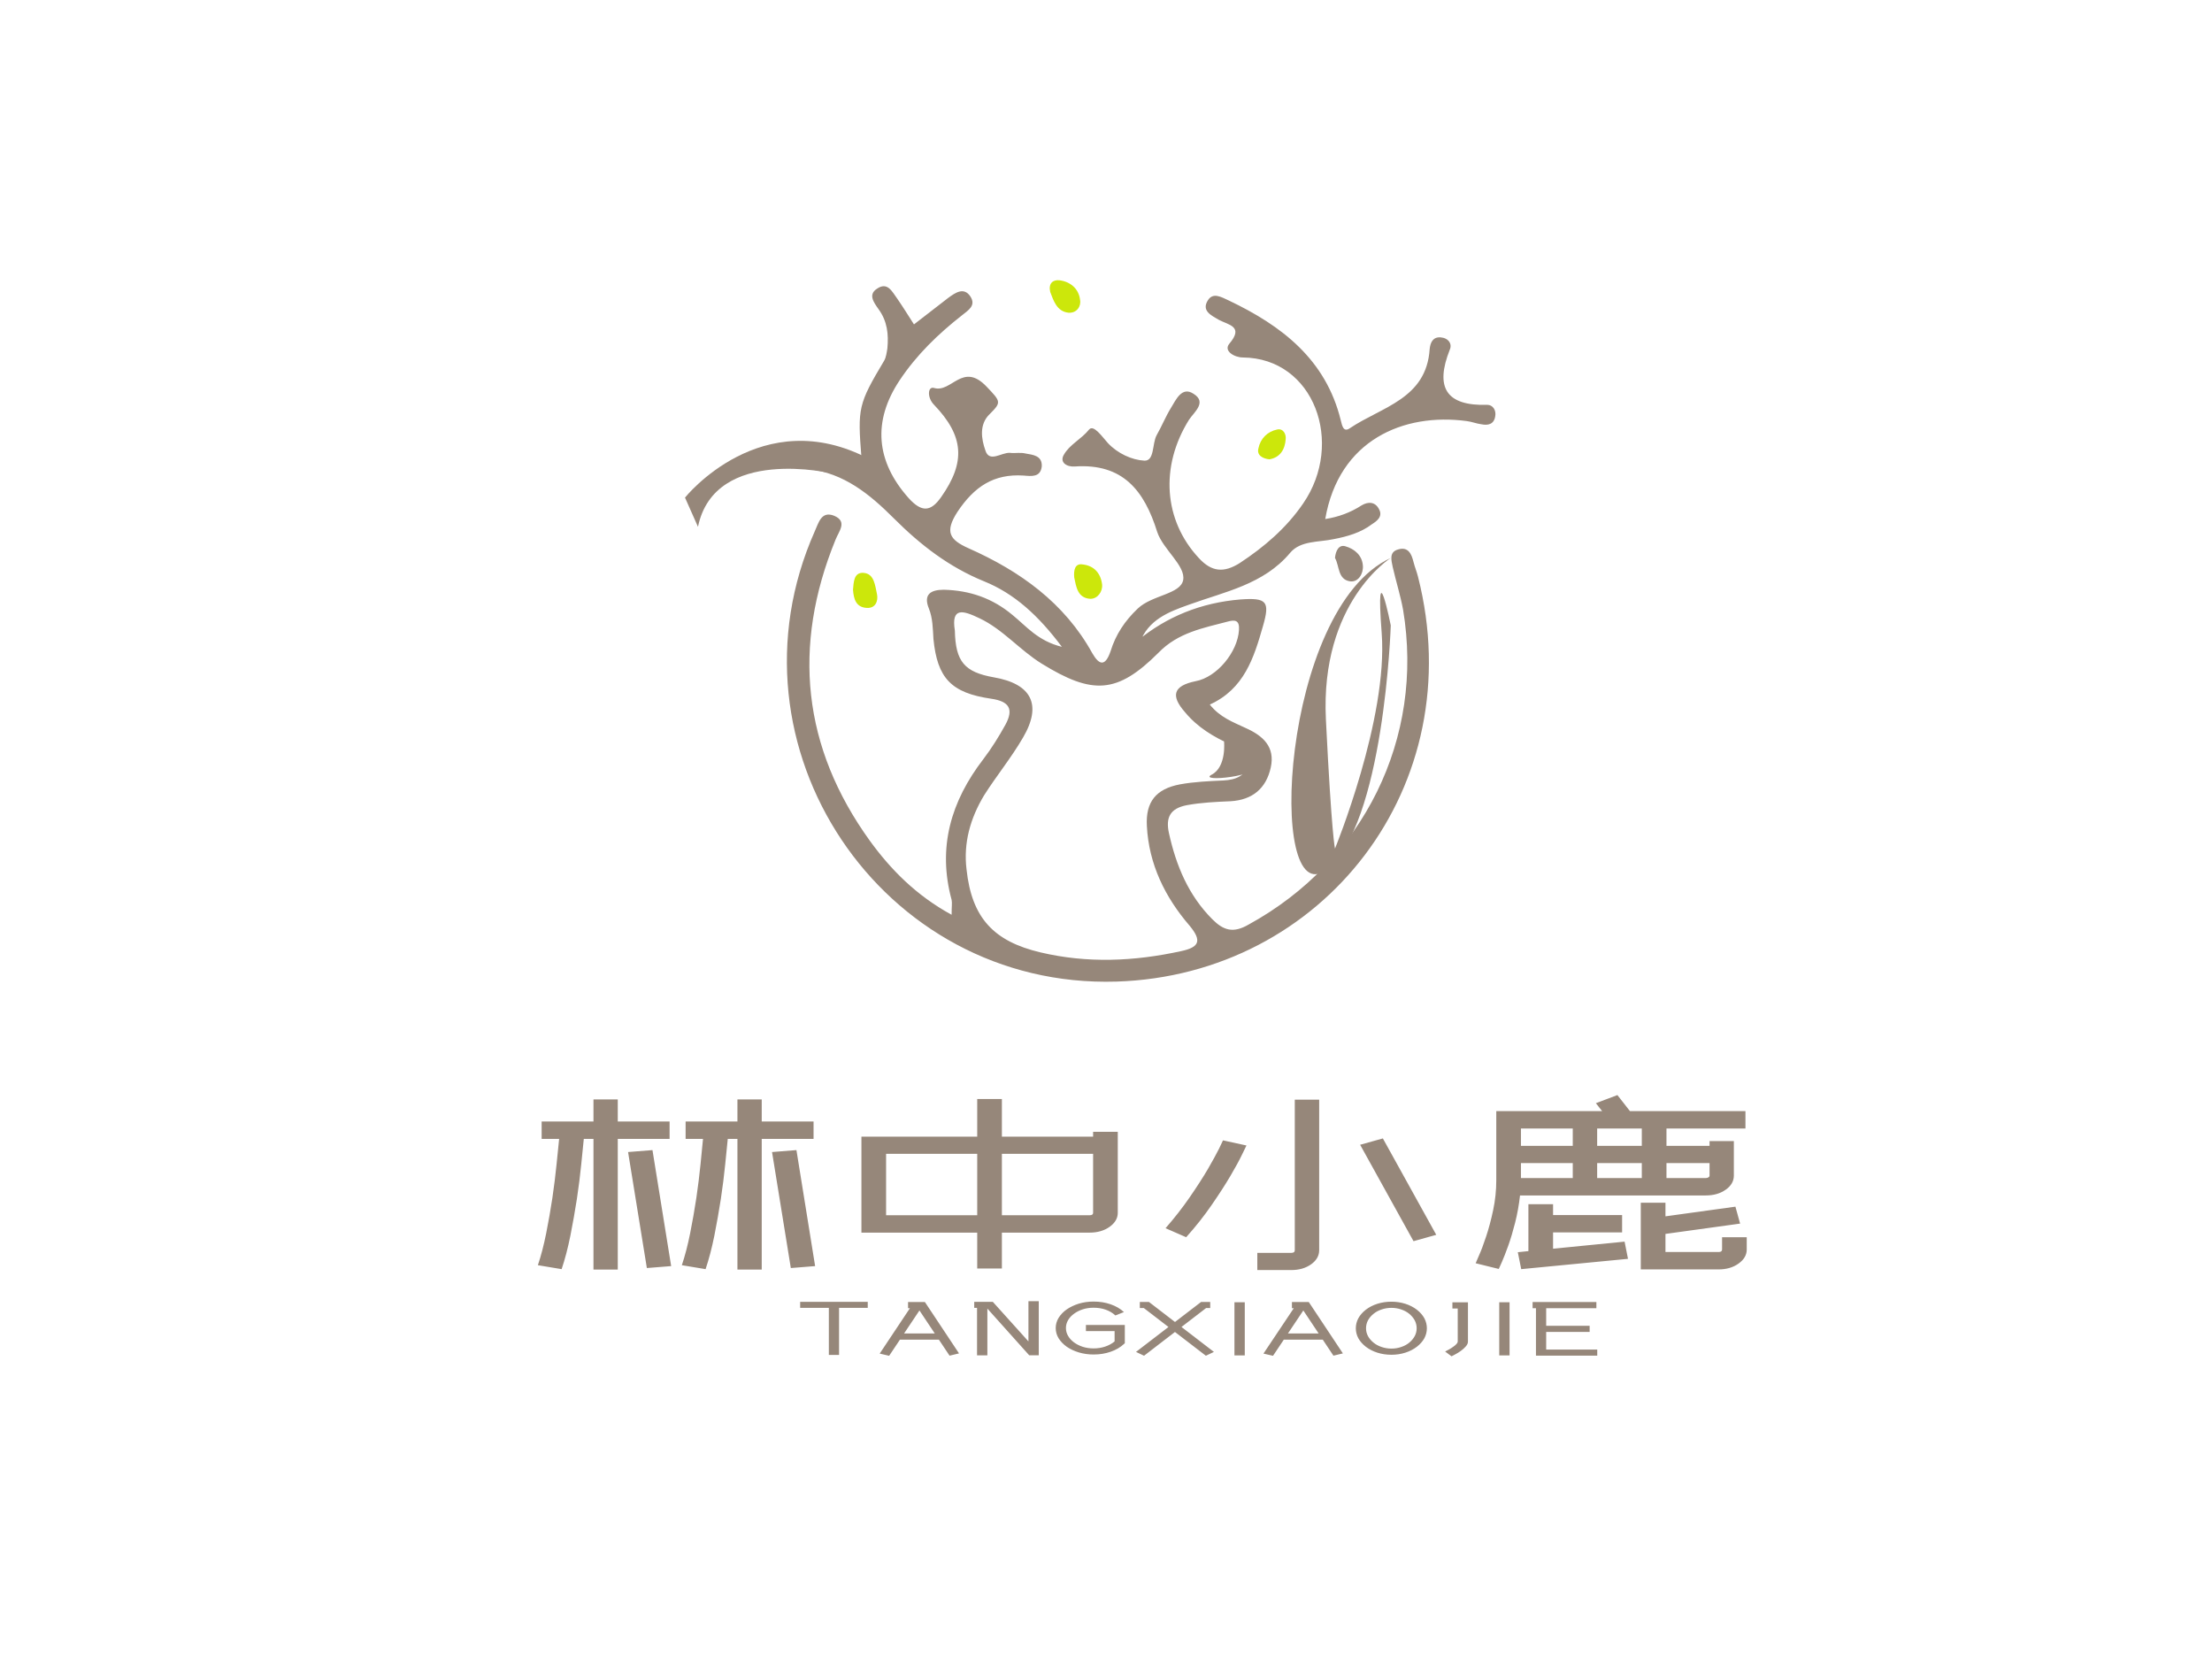 <svg version="1.1" id="图层_1" xmlns="http://www.w3.org/2000/svg" x="0" y="0" viewBox="-250 170.3 341 256" xml:space="preserve"><style>.st0{fill:#96877a}.st1{font-family:'zcoolwenyiti'}.st4{fill:#cce70b}</style><path transform="matrix(1.419 0 0 1 -169.636 361.073)" class="st0 st1" font-size="33.926" font-family="zcoolwenyiti" d="M16.11-15.23L10.48-15.23L10.48 4.92L7.84 4.92L7.84-15.23L6.79-15.23Q6.68-13.74 6.51-11.28Q6.34-8.82 6.04-5.99Q5.73-3.16 5.33-0.29Q4.92 2.58 4.38 4.85L4.38 4.85L1.80 4.24Q2.31 2.10 2.70-0.66Q3.09-3.43 3.38-6.16Q3.66-8.89 3.83-11.31Q4.00-13.74 4.11-15.23L4.11-15.23L2.21-15.23L2.21-17.91L7.84-17.91L7.84-21.31L10.48-21.31L10.48-17.91L16.11-17.91L16.11-15.23ZM11.60-13.20L14.25-13.50L16.28 4.38L13.64 4.68L11.60-13.20ZM31.75-15.23L26.12-15.23L26.12 4.92L23.48 4.92L23.48-15.23L22.43-15.23Q22.32-13.74 22.15-11.28Q21.98-8.82 21.68-5.99Q21.37-3.16 20.97-0.29Q20.56 2.58 20.02 4.85L20.02 4.85L17.44 4.24Q17.95 2.10 18.34-0.66Q18.73-3.43 19.02-6.16Q19.30-8.89 19.47-11.31Q19.64-13.74 19.74-15.23L19.74-15.23L17.85-15.23L17.85-17.91L23.48-17.91L23.48-21.31L26.12-21.31L26.12-17.91L31.75-17.91L31.75-15.23ZM27.24-13.20L29.89-13.50L31.92 4.38L29.28 4.68L27.24-13.20ZM49.53-21.37L52.21-21.37L52.21-15.57L62.12-15.57L62.12-16.32L64.80-16.32L64.80-3.83Q64.80-2.58 63.92-1.68Q63.03-0.78 61.75-0.78L61.75-0.78L52.21-0.78L52.21 4.75L49.53 4.75L49.53-0.78L36.95-0.78L36.95-15.57L49.53-15.57L49.53-21.37ZM39.63-3.46L49.53-3.46L49.53-12.93L39.63-12.93L39.63-3.46ZM62.12-12.93L52.21-12.93L52.21-3.46L61.75-3.46Q62.12-3.46 62.12-3.83L62.12-3.83L62.12-12.93ZM84.03 1.93L84.03-21.27L86.68-21.27L86.68 1.93Q86.68 3.22 85.80 4.11Q84.92 4.99 83.66 4.99L83.66 4.99L79.96 4.99L79.96 2.34L83.66 2.34Q84.03 2.34 84.03 1.93L84.03 1.93ZM72.23-0.07L69.99-1.46Q71.45-3.83 72.62-6.24Q73.79-8.65 74.59-10.58Q75.38-12.52 75.81-13.74Q76.23-14.96 76.23-15.00L76.23-15.00L78.78-14.21Q78.74-14.11 78.30-12.81Q77.86-11.50 77.03-9.50Q76.20-7.50 74.99-5.02Q73.79-2.54 72.23-0.07L72.23-0.07ZM93.60-15.30L99.40-0.44L96.93 0.54L91.13-14.32L93.60-15.30ZM106.19 4.82L104.93 4.38L103.68 3.94Q103.68 3.90 104.03 2.78Q104.39 1.66 104.81-0.15Q105.24-1.97 105.58-4.24Q105.92-6.51 105.92-8.85L105.92-8.85L105.92-19.51L117.42-19.51L116.74-20.73L119.08-21.98L120.44-19.51L132.99-19.51L132.99-16.83L124.41-16.83L124.41-14.15L129.09-14.15L129.09-14.89L131.73-14.89L131.73-9.57Q131.73-8.28 130.85-7.40Q129.97-6.51 128.68-6.51L128.68-6.51L108.50-6.51Q108.33-4.34 107.97-2.32Q107.61-0.31 107.22 1.24Q106.83 2.78 106.53 3.75Q106.22 4.72 106.19 4.82L106.19 4.82ZM114.23-9.19L114.23-11.50L108.60-11.50L108.60-9.19L114.23-9.19ZM116.88-11.50L116.88-9.19L121.73-9.19L121.73-11.50L116.88-11.50ZM129.09-11.50L124.41-11.50L124.41-9.19L128.68-9.19Q128.85-9.19 128.97-9.30Q129.09-9.40 129.09-9.57L129.09-9.57L129.09-11.50ZM121.73-14.15L121.73-16.83L116.88-16.83L116.88-14.15L121.73-14.15ZM114.23-16.83L108.60-16.83L108.60-14.15L114.23-14.15L114.23-16.83ZM109.41-5.16L112.09-5.16L112.09-3.49L119.59-3.49L119.59-0.81L112.09-0.81L112.09 1.70L119.86 0.61L120.23 3.26L108.63 4.85L108.26 2.24L109.41 2.07L109.41-5.16ZM121.62-5.39L124.30-5.39L124.30-3.29L131.90-4.78L132.41-2.17L124.30-0.58L124.30 2.21L130.07 2.21Q130.45 2.21 130.45 1.83L130.45 1.83L130.45-0.07L133.13-0.07L133.13 1.83Q133.13 3.09 132.24 3.99Q131.36 4.89 130.07 4.89L130.07 4.89L121.62 4.89L121.62-5.39Z"></path><path transform="matrix(1.675 0 0 1 -127.72 377.88)" class="st0 st1" font-size="12" font-family="zcoolwenyiti" d="M4.22 1.27L4.22 1.27L3.28 1.27L3.28-6.46L4.22-6.46L4.22 1.27ZM6.86-5.99L6.86-5.99L0.64-5.99L0.64-6.92L6.86-6.92L6.86-5.99ZM14.39 1.38L14.39 1.38L11.48-5.94L10.57-5.94L10.57-6.89L12.12-6.89L15.26 1.03L14.39 1.38ZM8.83 1.40L8.83 1.40L7.96 1.06L10.99-6.56L11.87-6.22L8.83 1.40ZM13.82-1.09L13.82-1.09L9.58-1.09L9.58-2.04L13.82-2.04L13.82-1.09ZM17.87 1.33L17.87 1.33L16.92 1.33L16.92-6.46L17.87-6.46L17.87 1.33ZM22.60 1.32L22.60 1.32L21.72 1.32L17.81-5.99L16.66-5.99L16.66-6.92L18.37-6.92L21.65-0.82L21.65-7.02L22.60-7.02L22.60 1.32ZM27.65 1.20L27.65 1.20Q26.93 1.20 26.29 0.88Q25.66 0.56 25.18 0.01Q24.71-0.55 24.43-1.29Q24.16-2.03 24.16-2.88L24.16-2.88Q24.16-3.72 24.43-4.46Q24.71-5.21 25.18-5.76Q25.66-6.31 26.29-6.64Q26.93-6.96 27.65-6.96L27.65-6.96Q28.49-6.96 29.21-6.54Q29.94-6.12 30.44-5.34L30.44-5.34L29.65-4.82Q29.28-5.40 28.76-5.71Q28.25-6.01 27.65-6.01L27.65-6.01Q27.12-6.01 26.66-5.77Q26.20-5.52 25.85-5.09Q25.50-4.67 25.30-4.10Q25.10-3.53 25.10-2.88L25.10-2.88Q25.10-2.23 25.30-1.66Q25.50-1.09 25.85-0.66Q26.20-0.23 26.66 0.02Q27.12 0.26 27.65 0.26L27.65 0.26Q28.21 0.26 28.71-0.02Q29.21-0.30 29.58-0.82L29.58-0.82L29.58-2.41L26.94-2.41L26.94-3.35L30.52-3.35L30.52-0.54L30.44-0.42Q29.94 0.36 29.21 0.78Q28.49 1.20 27.65 1.20ZM37.98 1.39L37.98 1.39L32.27-5.96L31.90-5.96L31.90-6.90L32.74-6.90L38.72 0.80L37.98 1.39ZM32.29 1.39L32.29 1.39L31.55 0.80L37.54-6.90L38.38-6.90L38.38-5.96L38.00-5.96L32.29 1.39ZM41.56 1.34L41.56 1.34L40.61 1.34L40.61-6.85L41.56-6.85L41.56 1.34ZM49.72 1.38L49.72 1.38L46.81-5.94L45.90-5.94L45.90-6.89L47.45-6.89L50.59 1.03L49.72 1.38ZM44.16 1.40L44.16 1.40L43.28 1.06L46.32-6.56L47.20-6.22L44.16 1.40ZM49.15-1.09L49.15-1.09L44.90-1.09L44.90-2.04L49.15-2.04L49.15-1.09ZM55.06 1.24L55.06 1.24Q54.37 1.24 53.77 0.92Q53.16 0.60 52.69-0.01L52.69-0.01Q52.25-0.59 52.01-1.31Q51.78-2.04 51.78-2.84L51.78-2.84Q51.78-3.65 52.01-4.38Q52.25-5.11 52.69-5.69L52.69-5.69Q53.16-6.30 53.77-6.62Q54.37-6.94 55.06-6.94L55.06-6.94Q55.73-6.94 56.33-6.62Q56.94-6.30 57.41-5.69L57.41-5.69Q57.85-5.11 58.09-4.38Q58.32-3.65 58.32-2.84L58.32-2.84Q58.32-2.04 58.09-1.31Q57.85-0.59 57.41-0.01L57.41-0.01Q56.94 0.60 56.33 0.92Q55.73 1.24 55.06 1.24ZM55.06-5.99L55.06-5.99Q54.58-5.99 54.15-5.74Q53.72-5.50 53.41-5.07Q53.09-4.64 52.90-4.07Q52.72-3.49 52.72-2.84L52.72-2.84Q52.72-2.20 52.90-1.63Q53.09-1.06 53.41-0.63Q53.72-0.20 54.15 0.04Q54.58 0.29 55.06 0.29L55.06 0.29Q55.54 0.29 55.96 0.04Q56.39-0.20 56.70-0.63Q57.01-1.06 57.20-1.63Q57.38-2.20 57.38-2.84L57.38-2.84Q57.38-3.49 57.20-4.07Q57.01-4.64 56.70-5.07Q56.39-5.50 55.96-5.74Q55.54-5.99 55.06-5.99ZM60.59 1.48L60.59 1.48L60.00 0.74Q60.18 0.60 60.38 0.40Q60.59 0.20 60.76-0.01Q60.94-0.22 61.05-0.43Q61.16-0.64 61.16-0.79L61.16-0.79L61.16-5.89L60.67-5.89L60.67-6.84L62.10-6.84L62.10-0.79Q62.10-0.41 61.90-0.04Q61.70 0.34 61.44 0.65Q61.18 0.96 60.93 1.18Q60.68 1.40 60.59 1.48ZM65.93 1.34L65.93 1.34L64.98 1.34L64.98-6.85L65.93-6.85L65.93 1.34ZM74.00 1.38L74.00 1.38L68.36 1.38L68.36-6.35L69.30-6.35L69.30 0.44L74.00 0.44L74.00 1.38ZM73.30-2.28L73.30-2.28L68.45-2.28L68.45-3.23L73.30-3.23L73.30-2.28ZM73.92-5.94L73.92-5.94L68.05-5.94L68.05-6.89L73.92-6.89L73.92-5.94Z"></path><path class="st0" d="M-74.9 269.3l.2-.2c4.6-3.8 9.9-5.9 15.9-6.4 4.1-.3 4.6.3 3.5 4.1-1.4 4.9-2.9 9.7-8.2 12.1 1.6 2 3.6 2.7 5.5 3.6 2.7 1.2 4.6 2.9 3.9 6.1-.7 3.2-2.8 5-6.2 5.2-2.3.1-4.5.2-6.7.6-2.7.5-3.3 2-2.8 4.3 1.1 5 3 9.6 6.7 13.3 1.7 1.7 3.2 2.2 5.6.8 17.7-9.7 27.1-28.7 23.8-48.5-.4-2.2-1.1-4.4-1.6-6.6-.2-1-.6-2.3.8-2.7 1.6-.5 2.1.7 2.4 1.9.2.8.5 1.5.7 2.3 8.2 32.2-14.6 61.4-46.5 62.4-36.3 1.1-61.2-36.3-46.5-69.4.6-1.3 1-3.2 3-2.4 2.1.9.7 2.4.2 3.7-6.7 16.4-5.1 32 5.3 46.4 3.2 4.4 7.1 8.4 12.6 11.4 0-1.3.1-1.8 0-2.3-2.2-8.1-.1-15.2 4.9-21.7 1.3-1.7 2.4-3.5 3.4-5.3 1.3-2.4.6-3.6-2.2-4-6.2-.9-8.3-3.2-8.9-9.2-.1-1.6-.1-3.2-.7-4.7-.9-2.2.3-2.9 2.3-2.9 4 .1 7.5 1.3 10.6 3.9 2.1 1.7 3.9 4 7.6 4.9-3.6-4.8-7.3-8.2-12-10.1-5.4-2.2-9.8-5.6-13.9-9.7-3.7-3.7-7.7-7-13.2-7.6-1.2-.1-2.6-.5-2.2-2.1.4-1.5 1.8-1.5 3-1.2 2.4.6 4.8 1.3 7.2 1.9.1-.2.2-.3.2-.4-.6-7.6-.5-8.2 3.5-14.9.3-.5.4-1.3.5-1.9.2-2.2 0-4.2-1.4-6.1-.7-1-1.6-2.2-.2-3.1 1.6-1.1 2.3.4 3.1 1.5.9 1.3 1.7 2.6 2.6 4 1.8-1.4 3.5-2.7 5.3-4.1 1.1-.8 2.4-1.7 3.4-.2.9 1.4-.3 2.1-1.3 2.9-3.7 2.9-7 6.1-9.6 10-4.2 6.3-3.7 12.5 1.4 18.2 2 2.2 3.4 2.1 5-.2 3.8-5.4 3.5-9.4-1.1-14.2-1.1-1.1-1-2.9 0-2.6 2.7.8 4.4-4.1 8.1-.2 2.2 2.3 2.3 2.4.5 4.2-1.7 1.6-1.3 3.9-.7 5.6.6 2 2.5.3 3.8.4.8.1 1.6-.1 2.4.1 1.1.2 2.6.3 2.5 2-.2 1.7-1.6 1.5-2.8 1.4-4.6-.3-7.6 1.7-10.2 5.6-2 3.1-1.2 4.3 1.7 5.6 7.9 3.5 14.8 8.4 19.1 16.2 1.1 1.9 2 2 2.8-.3.8-2.6 2.2-4.7 4.2-6.6 2.2-2.1 6.6-2.2 7-4.4.4-2.2-3.1-4.7-4-7.4-2-6.4-5.3-10.6-12.7-10.1-1.2.1-2.4-.6-1.7-1.8.9-1.6 2.7-2.4 3.9-3.9.7-.8 2 1.1 2.9 2.1 1.5 1.6 3.7 2.6 5.6 2.7 1.6.1 1.2-2.6 1.9-3.9.8-1.4 1.4-2.9 2.2-4.2.8-1.3 1.7-3.4 3.5-2.2 2.1 1.3.1 2.8-.7 4-4.5 7.2-3.9 15.5 1.5 21.3 2 2.2 3.9 2.3 6.3.8 3.8-2.5 7.2-5.4 9.8-9.2 6.4-9.3 1.7-22.4-9.3-22.5-1.3 0-3-1-2.1-2.1 2.3-2.7-.1-2.9-1.6-3.7-1.2-.7-2.7-1.4-1.7-3 .8-1.3 2.1-.5 3.2 0 8.2 3.9 15 9.1 17.3 18.5.2.8.4 1.9 1.4 1.2 4.9-3.3 11.8-4.5 12.3-12.2.1-1 .5-1.9 1.7-1.8s1.8 1 1.4 1.9c-2.3 5.8-.6 8.7 5.8 8.5.8 0 1.4.8 1.2 1.8-.2 1.2-1.1 1.4-2.1 1.2-.8-.1-1.5-.4-2.3-.5-9.7-1.3-19.7 2.9-21.8 15.1 2-.3 3.9-1 5.6-2.1 1-.6 2.1-.6 2.7.6.6 1.1-.3 1.8-1.1 2.3-1.7 1.3-3.8 1.9-5.9 2.3-2.3.5-5.1.2-6.7 2.1-4.1 4.9-10.1 6-15.6 8-3.1 1.1-6.3 2.3-7.6 5.9-.4-.2-.5-.1-.6-.1zm-21.9 5.4c5.8 1 7.5 4.2 4.5 9.3-1.8 3.1-4.1 5.9-6 8.9-2.1 3.5-3.2 7.3-2.7 11.4.8 7.5 4.2 11.1 11.4 12.8 7.2 1.7 14.4 1.4 21.7-.2 2.8-.6 3.2-1.6 1.3-3.9-3.8-4.4-6.3-9.5-6.6-15.4-.2-3.7 1.4-5.7 5.1-6.4 2.2-.4 4.5-.5 6.7-.6 1.9-.1 3.5-.7 3.9-2.7.5-2-1.5-2.2-2.7-2.8-2.7-1.2-5.2-2.7-7.1-5-2.3-2.6-1.8-4.1 1.6-4.8 3.3-.6 6.5-4.5 6.7-7.9.1-1.5-.6-1.6-1.7-1.3-3.8 1-7.7 1.7-10.7 4.8-6.4 6.4-10.2 6.5-18 1.7-3.4-2.1-6-5.3-9.6-7-2.5-1.2-4.4-1.8-3.8 1.9.1 4.8 1.5 6.4 6 7.2z"></path><path class="st4" d="M-84.4 259.3c.3 1.4.5 3.2 2.5 3.3 1.1 0 1.9-1.1 1.8-2.2-.2-1.7-1.2-2.9-3-3.1-1.2-.2-1.4.9-1.3 2zM-88.1 215.3c.5 1.3 1 3 2.8 3.2 1.3.1 2-1 1.8-2-.2-1.7-1.5-2.8-3.2-3-1-.1-1.7.5-1.4 1.8zM-118.5 261.2c.1 1.5.5 2.7 2.1 2.8 1.4.1 1.8-1.1 1.6-2.1-.3-1.3-.4-3.2-2.1-3.3-1.5-.1-1.5 1.5-1.6 2.6z"></path><path class="st0" d="M-44.2 256.3c.7 1.2.4 3.3 2.3 3.6 1.3.2 2.1-1.2 2-2.4-.1-1.6-1.3-2.6-2.7-3-1-.3-1.5.7-1.6 1.8z"></path><path class="st4" d="M-54.3 241.1c1.7-.3 2.4-1.6 2.5-3.1.1-.8-.4-1.7-1.3-1.5-1.5.3-2.6 1.4-2.9 2.9-.3 1.1.7 1.6 1.7 1.7z"></path><path class="st0" d="M-74.6 269.2c-.1.1-.2.1-.3.2.1-.2.2-.2.3-.2 0-.1 0 0 0 0zM-61.3 284.6s.4 3.9-1.9 5.1c-2.3 1.2 7.8.3 7.1-1.7s-3-3.4-3-3.4h-2.2zM-35.6 256.3s-10.9 6.8-10 24.9c.9 18.1 1.4 19.9 1.4 19.9s8.2-20 7.2-33.2c-1-13.2 1.4-1.2 1.4-1.2s-1 30.9-10 37.7c-9.1 6.7-7-40.3 10-48.1zM-121.6 243.3s-18.2-4.4-20.8 8.2l-2-4.5s11.8-14.8 28.5-5.9l-5.7 2.2z"></path></svg>